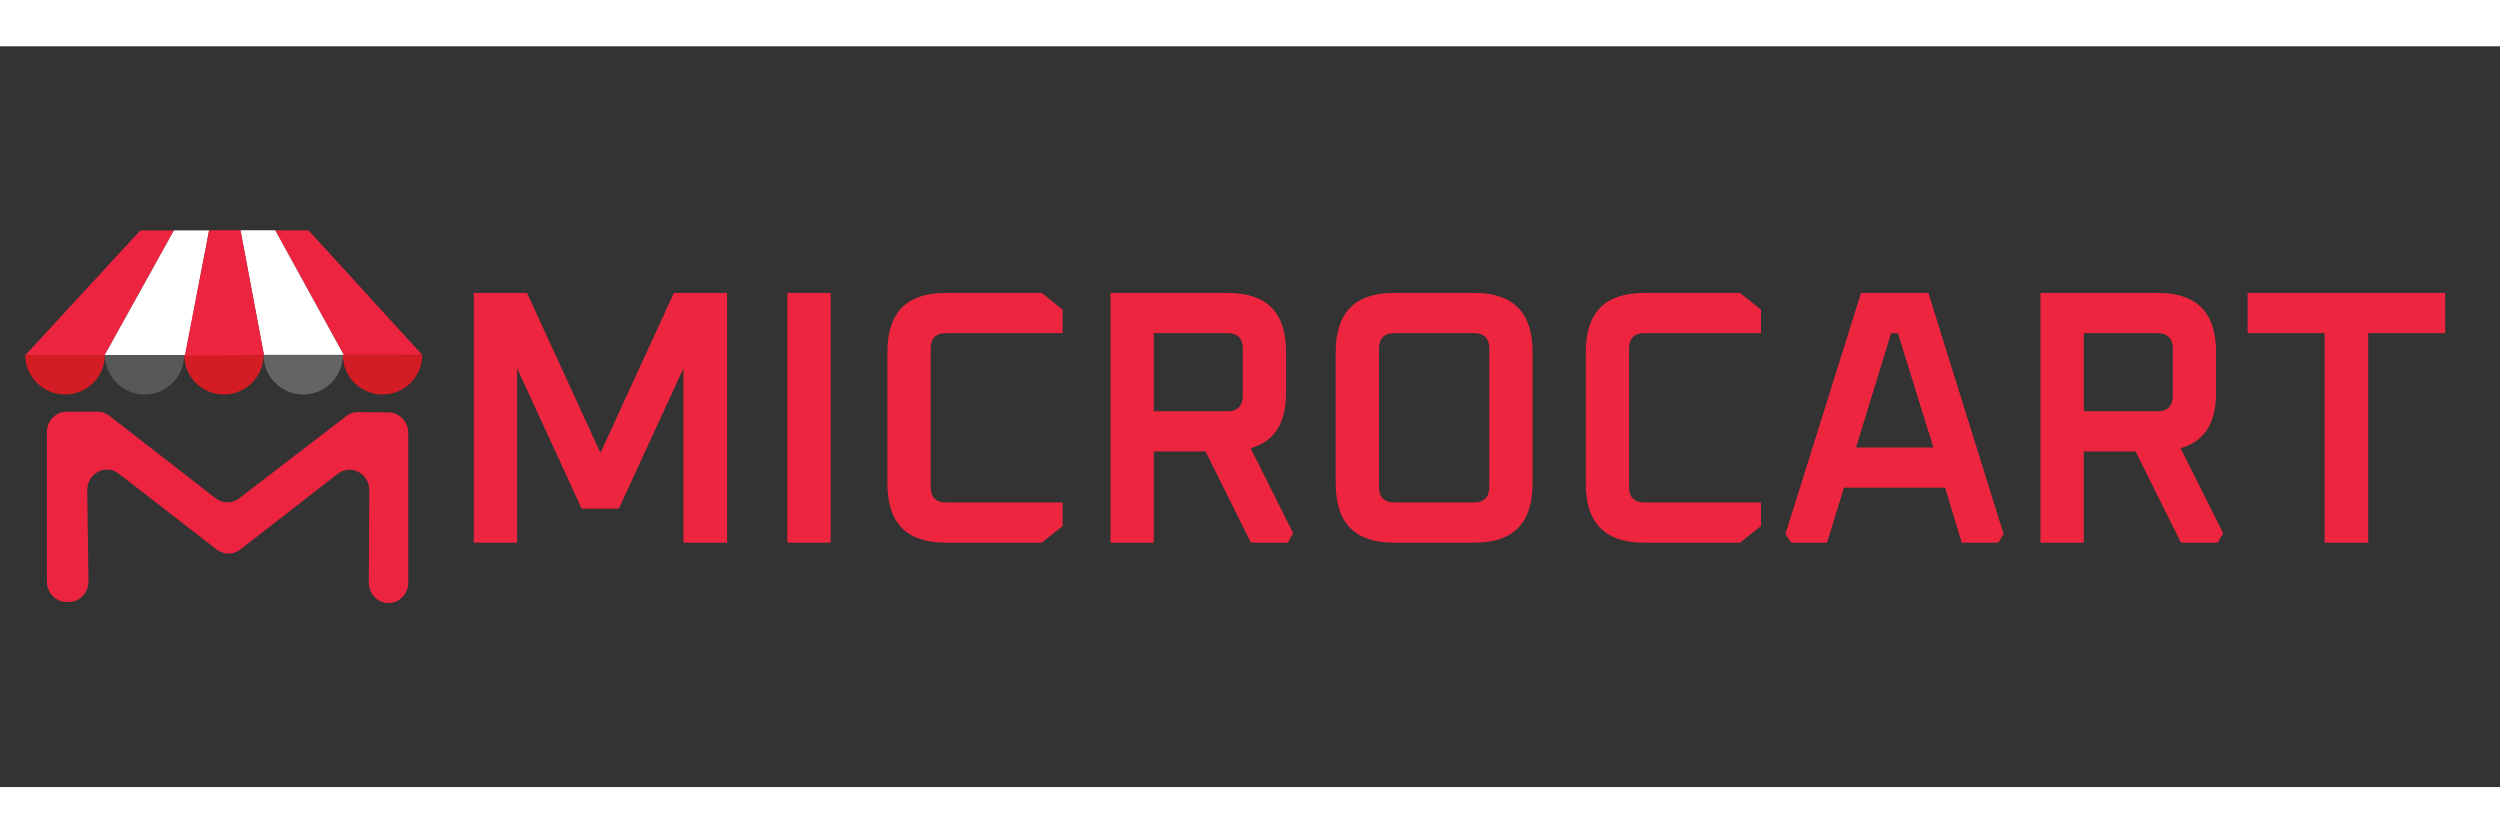 <?xml version="1.0" encoding="utf-8"?>
<svg x="0px" y="0px" width="180px" height="60px" viewBox="0 0 108 32" xmlns="http://www.w3.org/2000/svg" xmlns:xlink="http://www.w3.org/1999/xlink">
  <rect x="0" y="0" width="108" height="32" fill="#333333" stroke="none"/>
  <g id="Layer 1">
    <g id="Group">
      <g id="Group">
        <path id="Hemisphere" style="fill:#d41c24;fill-opacity:1;fill-rule:evenodd;opacity:1;stroke:none;" d="M2.81,13.335 C2.81,13.335,1.091,13.33,1.091,13.33 C1.088,14.273,1.856,15.04,2.805,15.042 C3.755,15.045,4.526,14.283,4.529,13.34 C4.529,13.34,4.529,13.34,4.529,13.34 C4.529,13.34,2.81,13.335,2.81,13.335 z"/>
        <path id="Hemisphere Copy" style="fill:#9e9e9e;fill-opacity:0.337;fill-rule:evenodd;opacity:1;stroke:none;" d="M6.245,13.335 C6.245,13.335,4.531,13.33,4.531,13.33 C4.529,14.273,5.294,15.04,6.24,15.042 C7.186,15.045,7.956,14.283,7.958,13.34 C7.958,13.34,7.958,13.34,7.958,13.34 C7.958,13.34,6.245,13.335,6.245,13.335 z"/>
        <path id="Hemisphere Copy 1" style="fill:#d41c24;fill-opacity:1;fill-rule:evenodd;opacity:1;stroke:none;" d="M9.672,13.335 C9.672,13.335,7.958,13.33,7.958,13.33 C7.956,14.273,8.721,15.04,9.667,15.042 C10.613,15.045,11.383,14.283,11.385,13.34 C11.385,13.34,11.385,13.34,11.385,13.34 C11.385,13.34,9.672,13.335,9.672,13.335 z"/>
        <path id="Hemisphere Copy 2" style="fill:#9e9e9e;fill-opacity:0.458;fill-rule:evenodd;opacity:1;stroke:none;" d="M13.098,13.335 C13.098,13.335,11.385,13.33,11.385,13.33 C11.383,14.273,12.148,15.04,13.094,15.042 C14.04,15.045,14.809,14.283,14.812,13.34 C14.812,13.34,14.812,13.34,14.812,13.34 C14.812,13.34,13.098,13.335,13.098,13.335 z"/>
        <path id="Path 35" style="fill:#ed243f;fill-opacity:1;fill-rule:evenodd;opacity:1;stroke:none;" d="M1.102,13.335 C1.102,13.335,6.06,7.956,6.06,7.956 C6.06,7.956,7.514,7.956,7.514,7.956 C7.514,7.956,4.526,13.335,4.526,13.335 C4.526,13.335,1.102,13.335,1.102,13.335 z"/>
        <path id="Path 42" style="fill:#ffffff;fill-opacity:1;fill-rule:evenodd;opacity:1;stroke:none;" d="M4.526,13.335 C4.526,13.335,7.514,7.956,7.514,7.956 C7.514,7.956,7.516,7.952,7.516,7.952 C7.516,7.952,9.034,7.952,9.034,7.952 C9.034,7.952,8.009,13.335,8.009,13.335 C8.009,13.335,4.526,13.335,4.526,13.335 z"/>
        <path id="Hemisphere Copy 3" style="fill:#d41c24;fill-opacity:1;fill-rule:evenodd;opacity:1;stroke:none;" d="M16.526,13.335 C16.526,13.335,14.812,13.33,14.812,13.33 C14.809,14.273,15.575,15.04,16.521,15.042 C17.467,15.045,18.236,14.283,18.239,13.34 C18.239,13.34,18.239,13.34,18.239,13.34 C18.239,13.34,16.526,13.335,16.526,13.335 z"/>
        <path id="Path 35" style="fill:#ed243f;fill-opacity:1;fill-rule:evenodd;opacity:1;stroke:none;" d="M18.239,13.33 C18.239,13.33,13.329,7.951,13.329,7.951 C13.329,7.951,11.889,7.951,11.889,7.951 C11.889,7.951,14.848,13.33,14.848,13.33 C14.848,13.33,18.239,13.33,18.239,13.33 z"/>
        <path id="Path 42" style="fill:#ffffff;fill-opacity:1;fill-rule:evenodd;opacity:1;stroke:none;" d="M14.848,13.33 C14.848,13.33,11.889,7.951,11.889,7.951 C11.889,7.951,11.887,7.947,11.887,7.947 C11.887,7.947,10.384,7.947,10.384,7.947 C10.384,7.947,11.399,13.33,11.399,13.33 C11.399,13.33,14.848,13.33,14.848,13.33 z"/>
        <path id="Path" style="fill:#ed243f;fill-opacity:1;fill-rule:evenodd;opacity:1;stroke:none;" d="M9.034,7.947 C9.034,7.947,10.392,7.947,10.392,7.947 C10.392,7.947,11.402,13.334,11.402,13.334 C11.402,13.334,7.984,13.365,7.984,13.365 C7.984,13.365,9.034,7.947,9.034,7.947 z"/>
      </g>
      <path id="Path 60" style="fill:#ed243f;fill-opacity:1;fill-rule:evenodd;opacity:1;stroke:none;" d="M10.379,21.74 C10.077,21.974,9.664,21.974,9.362,21.74 C9.362,21.74,5.131,18.461,5.131,18.461 C4.564,18.022,3.76,18.451,3.77,19.186 C3.77,19.186,3.821,23.105,3.821,23.105 C3.828,23.601,3.445,24.006,2.969,24.006 C2.969,24.006,2.877,24.006,2.877,24.006 C2.407,24.006,2.025,23.608,2.025,23.118 C2.025,23.118,2.025,16.674,2.025,16.674 C2.025,16.184,2.406,15.787,2.876,15.786 C2.876,15.786,4.211,15.783,4.211,15.783 C4.395,15.783,4.574,15.844,4.722,15.959 C4.722,15.959,9.318,19.526,9.318,19.526 C9.619,19.76,10.031,19.761,10.332,19.529 C10.332,19.529,14.958,15.975,14.958,15.975 C15.107,15.86,15.288,15.8,15.473,15.802 C15.473,15.802,16.795,15.817,16.795,15.817 C17.262,15.823,17.638,16.219,17.638,16.706 C17.638,16.706,17.638,23.164,17.638,23.164 C17.638,23.655,17.255,24.053,16.784,24.053 C16.784,24.053,16.783,24.053,16.783,24.053 C16.311,24.052,15.93,23.651,15.932,23.159 C15.932,23.159,15.953,19.186,15.953,19.186 C15.956,18.453,15.155,18.031,14.591,18.469 C14.591,18.469,10.379,21.74,10.379,21.74 z"/>
      <g id="Text">
        <g id="Text">
          <path style="fill:#ed253f;fill-opacity:1;fill-rule:nonzero;opacity:1;stroke:none;" d="M20.47,21.442 C20.47,21.442,20.47,10.656,20.47,10.656 C20.47,10.656,22.768,10.656,22.768,10.656 C22.768,10.656,25.94,17.565,25.94,17.565 C25.94,17.565,29.111,10.656,29.111,10.656 C29.111,10.656,31.41,10.656,31.41,10.656 C31.41,10.656,31.41,21.442,31.41,21.442 C31.41,21.442,29.525,21.442,29.525,21.442 C29.525,21.442,29.525,13.908,29.525,13.908 C29.525,13.908,26.736,19.972,26.736,19.972 C26.736,19.972,25.128,19.972,25.128,19.972 C25.128,19.972,22.339,13.908,22.339,13.908 C22.339,13.908,22.339,21.442,22.339,21.442 C22.339,21.442,20.47,21.442,20.47,21.442 z M34.015,21.442 C34.015,21.442,34.015,10.656,34.015,10.656 C34.015,10.656,35.884,10.656,35.884,10.656 C35.884,10.656,35.884,21.442,35.884,21.442 C35.884,21.442,34.015,21.442,34.015,21.442 z M38.336,18.894 C38.336,18.894,38.336,13.204,38.336,13.204 C38.336,11.505,39.168,10.656,40.833,10.656 C40.833,10.656,45.001,10.656,45.001,10.656 C45.001,10.656,45.905,11.375,45.905,11.375 C45.905,11.375,45.905,12.391,45.905,12.391 C45.905,12.391,40.879,12.391,40.879,12.391 C40.43,12.391,40.205,12.615,40.205,13.063 C40.205,13.063,40.205,19.035,40.205,19.035 C40.205,19.483,40.43,19.707,40.879,19.707 C40.879,19.707,45.905,19.707,45.905,19.707 C45.905,19.707,45.905,20.723,45.905,20.723 C45.905,20.723,45.001,21.442,45.001,21.442 C45.001,21.442,40.833,21.442,40.833,21.442 C39.168,21.442,38.336,20.593,38.336,18.894 z M47.974,21.442 C47.974,21.442,47.974,10.656,47.974,10.656 C47.974,10.656,53.061,10.656,53.061,10.656 C54.726,10.656,55.558,11.505,55.558,13.204 C55.558,13.204,55.558,14.97,55.558,14.97 C55.558,16.284,55.047,17.081,54.026,17.362 C54.026,17.362,55.865,21.035,55.865,21.035 C55.865,21.035,55.635,21.442,55.635,21.442 C55.635,21.442,54.041,21.442,54.041,21.442 C54.041,21.442,52.08,17.503,52.08,17.503 C52.08,17.503,49.843,17.503,49.843,17.503 C49.843,17.503,49.843,21.442,49.843,21.442 C49.843,21.442,47.974,21.442,47.974,21.442 z M49.843,15.768 C49.843,15.768,53.015,15.768,53.015,15.768 C53.464,15.768,53.689,15.538,53.689,15.08 C53.689,15.08,53.689,13.063,53.689,13.063 C53.689,12.615,53.464,12.391,53.015,12.391 C53.015,12.391,49.843,12.391,49.843,12.391 C49.843,12.391,49.843,15.768,49.843,15.768 z M57.703,18.894 C57.703,18.894,57.703,13.204,57.703,13.204 C57.703,11.505,58.536,10.656,60.201,10.656 C60.201,10.656,63.71,10.656,63.71,10.656 C65.375,10.656,66.207,11.505,66.207,13.204 C66.207,13.204,66.207,18.894,66.207,18.894 C66.207,20.593,65.375,21.442,63.71,21.442 C63.71,21.442,60.201,21.442,60.201,21.442 C58.536,21.442,57.703,20.593,57.703,18.894 z M59.573,19.035 C59.573,19.483,59.797,19.707,60.247,19.707 C60.247,19.707,63.664,19.707,63.664,19.707 C64.113,19.707,64.338,19.483,64.338,19.035 C64.338,19.035,64.338,13.063,64.338,13.063 C64.338,12.615,64.113,12.391,63.664,12.391 C63.664,12.391,60.247,12.391,60.247,12.391 C59.797,12.391,59.573,12.615,59.573,13.063 C59.573,13.063,59.573,19.035,59.573,19.035 z M68.506,18.894 C68.506,18.894,68.506,13.204,68.506,13.204 C68.506,11.505,69.338,10.656,71.003,10.656 C71.003,10.656,75.171,10.656,75.171,10.656 C75.171,10.656,76.075,11.375,76.075,11.375 C76.075,11.375,76.075,12.391,76.075,12.391 C76.075,12.391,71.049,12.391,71.049,12.391 C70.6,12.391,70.375,12.615,70.375,13.063 C70.375,13.063,70.375,19.035,70.375,19.035 C70.375,19.483,70.6,19.707,71.049,19.707 C71.049,19.707,76.075,19.707,76.075,19.707 C76.075,19.707,76.075,20.723,76.075,20.723 C76.075,20.723,75.171,21.442,75.171,21.442 C75.171,21.442,71.003,21.442,71.003,21.442 C69.338,21.442,68.506,20.593,68.506,18.894 z M77.132,21.067 C77.132,21.067,80.396,10.656,80.396,10.656 C80.396,10.656,83.307,10.656,83.307,10.656 C83.307,10.656,86.556,21.067,86.556,21.067 C86.556,21.067,86.326,21.442,86.326,21.442 C86.326,21.442,84.748,21.442,84.748,21.442 C84.748,21.442,84.028,19.066,84.028,19.066 C84.028,19.066,79.66,19.066,79.66,19.066 C79.66,19.066,78.925,21.442,78.925,21.442 C78.925,21.442,77.377,21.442,77.377,21.442 C77.377,21.442,77.132,21.067,77.132,21.067 z M80.181,17.331 C80.181,17.331,83.522,17.331,83.522,17.331 C83.522,17.331,81.99,12.391,81.99,12.391 C81.99,12.391,81.698,12.391,81.698,12.391 C81.698,12.391,80.181,17.331,80.181,17.331 z M88.149,21.442 C88.149,21.442,88.149,10.656,88.149,10.656 C88.149,10.656,93.236,10.656,93.236,10.656 C94.901,10.656,95.734,11.505,95.734,13.204 C95.734,13.204,95.734,14.97,95.734,14.97 C95.734,16.284,95.223,17.081,94.202,17.362 C94.202,17.362,96.04,21.035,96.04,21.035 C96.04,21.035,95.811,21.442,95.811,21.442 C95.811,21.442,94.217,21.442,94.217,21.442 C94.217,21.442,92.256,17.503,92.256,17.503 C92.256,17.503,90.019,17.503,90.019,17.503 C90.019,17.503,90.019,21.442,90.019,21.442 C90.019,21.442,88.149,21.442,88.149,21.442 z M90.019,15.768 C90.019,15.768,93.19,15.768,93.19,15.768 C93.64,15.768,93.865,15.538,93.865,15.08 C93.865,15.08,93.865,13.063,93.865,13.063 C93.865,12.615,93.64,12.391,93.19,12.391 C93.19,12.391,90.019,12.391,90.019,12.391 C90.019,12.391,90.019,15.768,90.019,15.768 z M97.098,12.391 C97.098,12.391,97.098,10.656,97.098,10.656 C97.098,10.656,105.632,10.656,105.632,10.656 C105.632,10.656,105.632,12.391,105.632,12.391 C105.632,12.391,102.307,12.391,102.307,12.391 C102.307,12.391,102.307,21.442,102.307,21.442 C102.307,21.442,100.423,21.442,100.423,21.442 C100.423,21.442,100.423,12.391,100.423,12.391 C100.423,12.391,97.098,12.391,97.098,12.391 z"/>
        </g>
      </g>
    </g>
  </g>
</svg>
